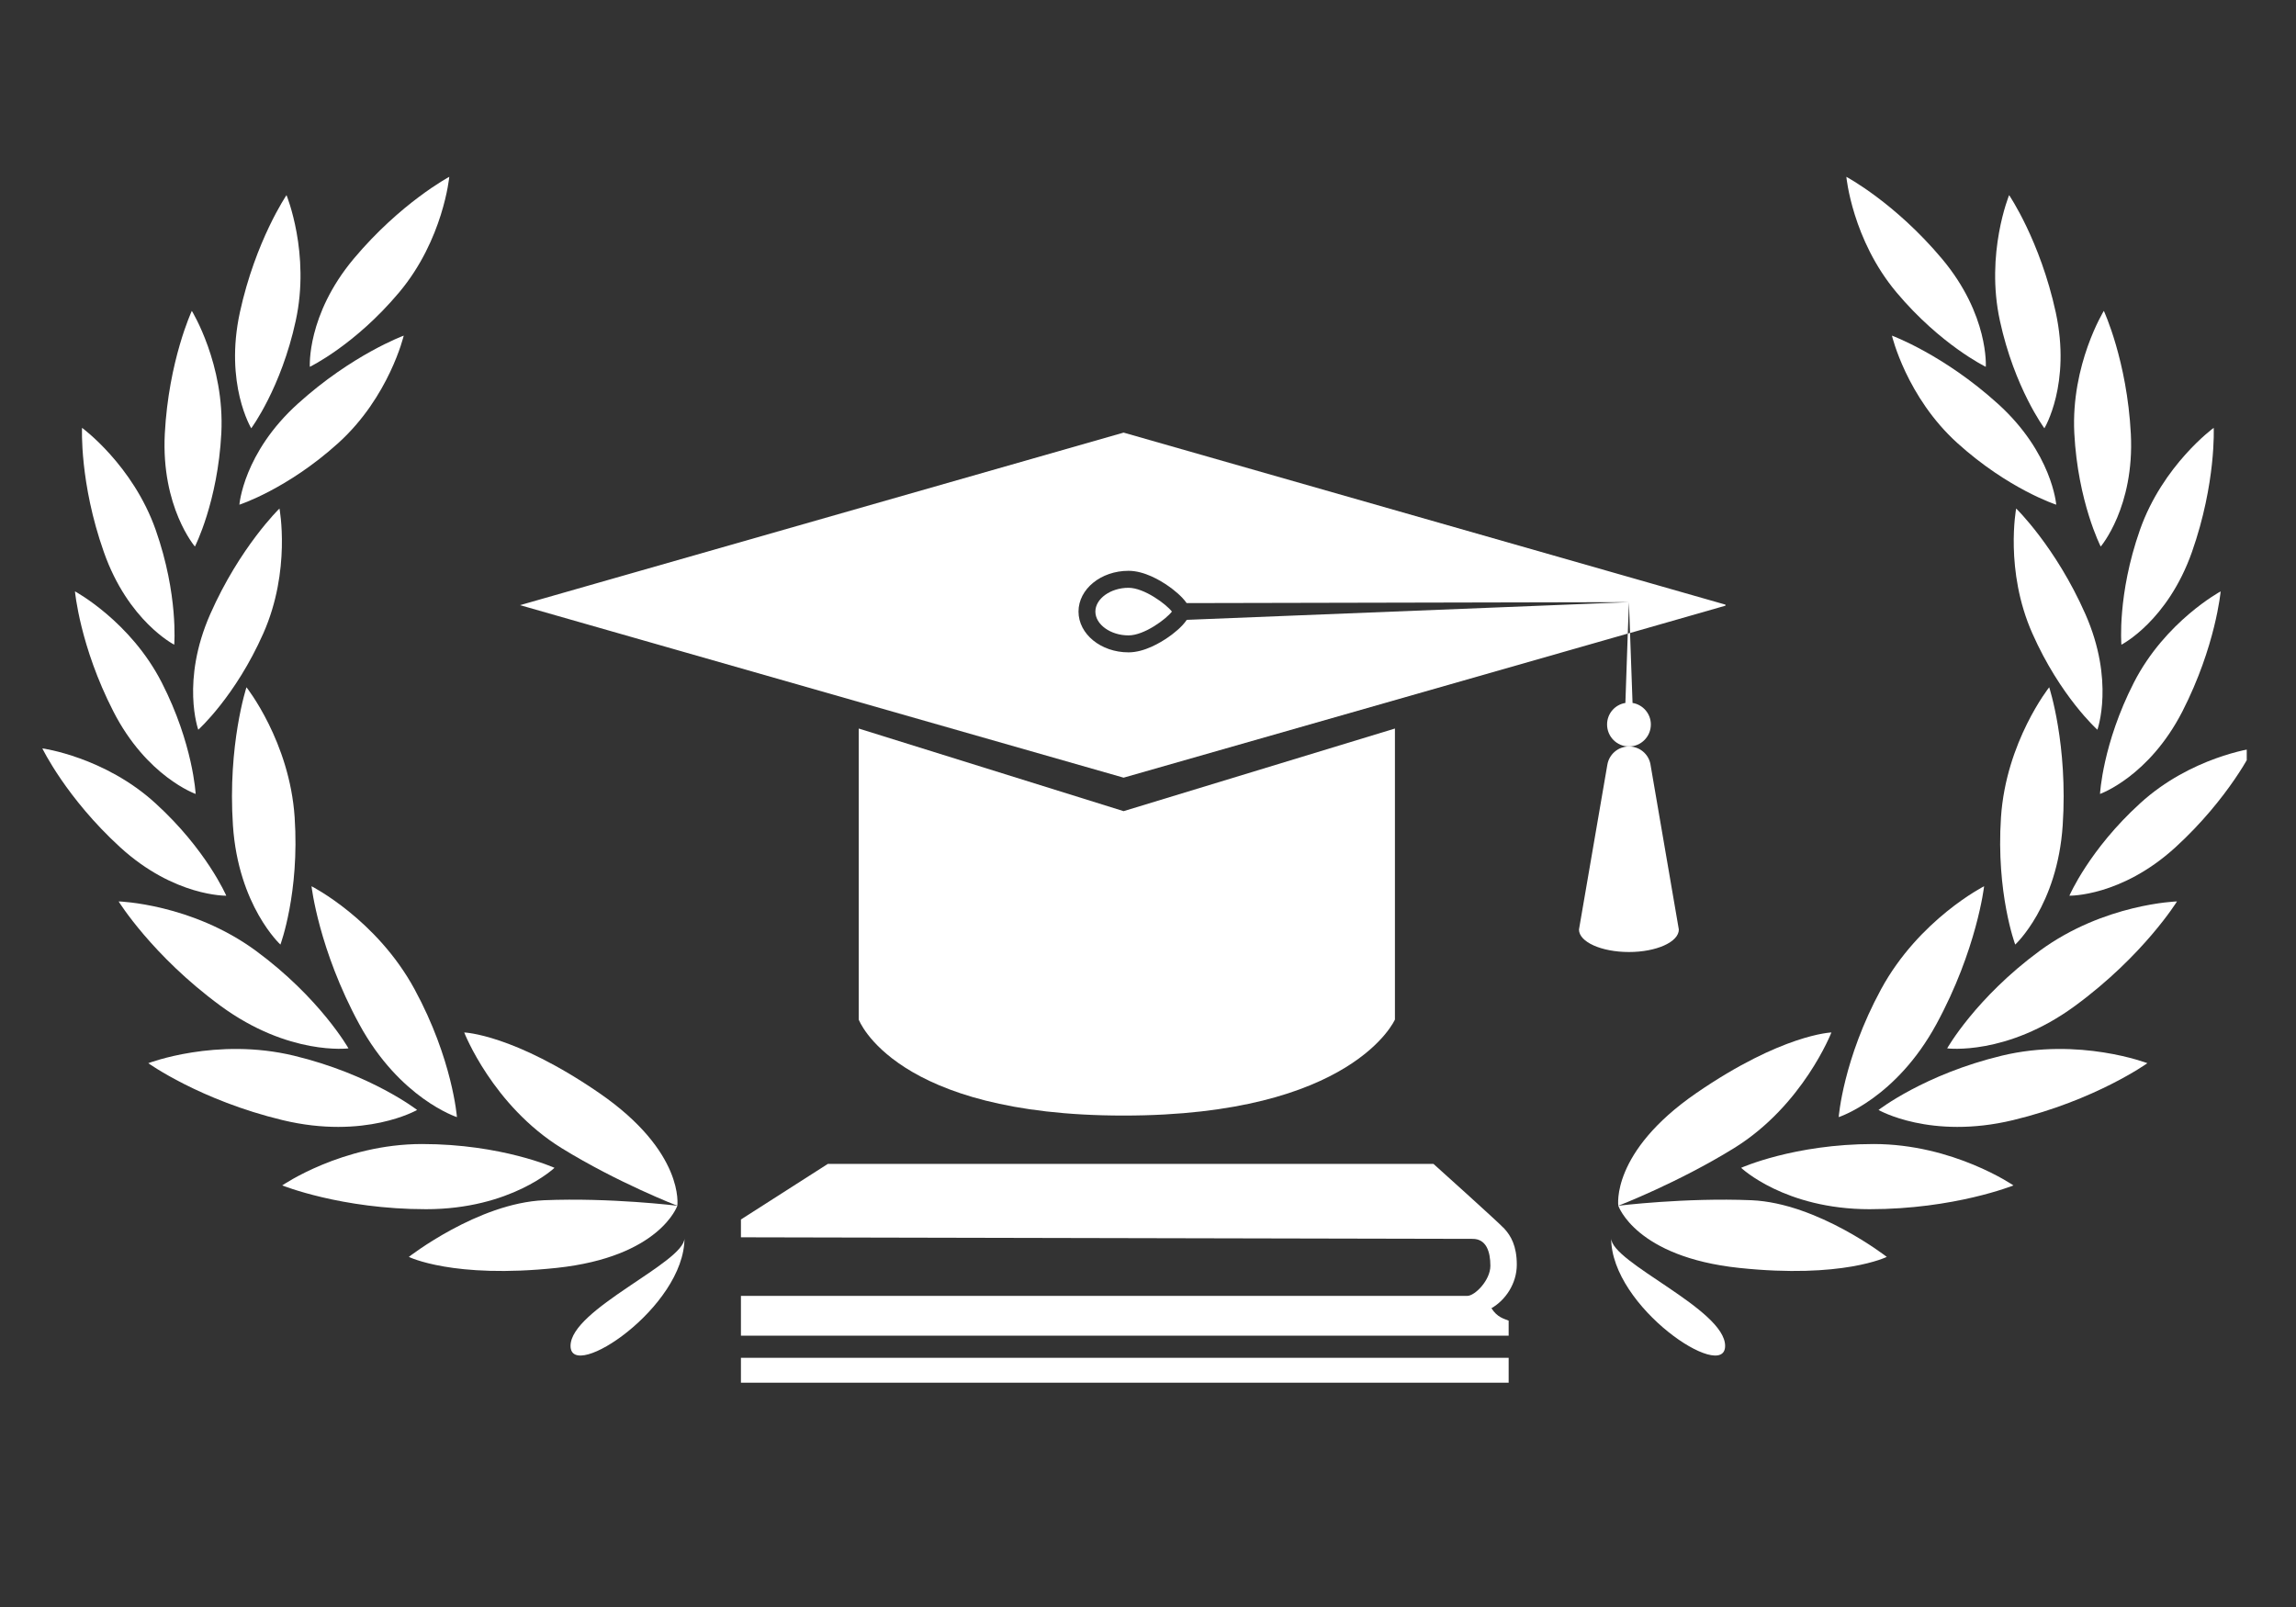 <svg xmlns="http://www.w3.org/2000/svg" xmlns:xlink="http://www.w3.org/1999/xlink" width="100" viewBox="0 0 75 52.5" height="70" preserveAspectRatio="xMidYMid meet"><rect x="0" y="0" width="75" height="52.5" fill="#333333" stroke="none"/><defs><clipPath id="39ce502f21"><path d="M 16.988 14.133 L 56.363 14.133 L 56.363 26 L 16.988 26 Z M 16.988 14.133 " clip-rule="nonzero"></path></clipPath><clipPath id="f0e8a6e0f3"><path d="M 24 44 L 50 44 L 50 45.336 L 24 45.336 Z M 24 44 " clip-rule="nonzero"></path></clipPath><clipPath id="7e84cbcc6c"><path d="M 13 39 L 22.875 39 L 22.875 42 L 13 42 Z M 13 39 " clip-rule="nonzero"></path></clipPath><clipPath id="ce737105e1"><path d="M 15 33 L 22.875 33 L 22.875 40 L 15 40 Z M 15 33 " clip-rule="nonzero"></path></clipPath><clipPath id="1b2418dea2"><path d="M 1.332 24 L 8 24 L 8 30 L 1.332 30 Z M 1.332 24 " clip-rule="nonzero"></path></clipPath><clipPath id="930d998153"><path d="M 10 5.766 L 15 5.766 L 15 12 L 10 12 Z M 10 5.766 " clip-rule="nonzero"></path></clipPath><clipPath id="39aac0d5b9"><path d="M 18 40 L 22.875 40 L 22.875 45 L 18 45 Z M 18 40 " clip-rule="nonzero"></path></clipPath><clipPath id="da3ae0f7ec"><path d="M 67 24 L 73.391 24 L 73.391 30 L 67 30 Z M 67 24 " clip-rule="nonzero"></path></clipPath><clipPath id="2369c78f43"><path d="M 60 5.766 L 65 5.766 L 65 12 L 60 12 Z M 60 5.766 " clip-rule="nonzero"></path></clipPath></defs><path fill="#ffffff" d="M 45.566 33.309 L 45.566 23.801 L 36.703 26.5 L 28.051 23.801 L 28.051 33.309 C 28.051 33.309 29.211 36.445 36.703 36.445 C 44.199 36.445 45.566 33.309 45.566 33.309 Z M 45.566 33.309 " fill-opacity="1" fill-rule="nonzero"></path><path fill="#ffffff" d="M 53.211 24.387 C 52.852 24.387 52.559 24.648 52.504 24.988 L 51.578 30.367 C 51.578 30.773 52.309 31.102 53.211 31.102 C 54.109 31.102 54.84 30.773 54.84 30.367 L 53.91 24.953 C 53.844 24.629 53.555 24.387 53.211 24.387 Z M 53.211 24.387 " fill-opacity="1" fill-rule="nonzero"></path><path fill="#ffffff" d="M 53.926 23.668 C 53.926 23.316 53.668 23.02 53.328 22.965 L 53.246 20.676 L 53.172 20.699 L 53.094 22.965 C 52.754 23.02 52.496 23.312 52.496 23.668 C 52.496 24.066 52.816 24.387 53.211 24.387 C 53.605 24.387 53.926 24.066 53.926 23.668 Z M 53.926 23.668 " fill-opacity="1" fill-rule="nonzero"></path><g clip-path="url(#39ce502f21)"><path fill="#ffffff" d="M 38.766 20.25 C 38.613 20.484 38.316 20.711 38.164 20.816 C 37.898 21 37.379 21.312 36.863 21.312 C 35.961 21.312 35.23 20.715 35.23 19.98 C 35.23 19.246 35.961 18.648 36.863 18.648 C 37.379 18.648 37.902 18.961 38.164 19.145 C 38.316 19.25 38.605 19.473 38.762 19.703 L 53.211 19.672 L 53.246 20.68 L 56.422 19.77 L 36.703 14.133 L 16.988 19.77 L 36.703 25.406 L 53.172 20.699 L 53.211 19.672 Z M 38.766 20.25 " fill-opacity="1" fill-rule="nonzero"></path></g><path fill="#ffffff" d="M 36.863 19.203 C 36.277 19.203 35.781 19.559 35.781 19.98 C 35.781 20.402 36.277 20.758 36.863 20.758 C 37.383 20.758 38.098 20.219 38.281 19.98 C 38.098 19.742 37.379 19.203 36.863 19.203 Z M 36.863 19.203 " fill-opacity="1" fill-rule="nonzero"></path><g clip-path="url(#f0e8a6e0f3)"><path fill="#ffffff" d="M 24.203 44.359 L 49.281 44.359 L 49.281 45.172 L 24.203 45.172 Z M 24.203 44.359 " fill-opacity="1" fill-rule="nonzero"></path></g><path fill="#ffffff" d="M 46.824 38.023 L 27.043 38.023 L 24.203 39.84 L 24.203 40.422 C 24.203 40.422 47.668 40.473 48.105 40.473 C 48.543 40.473 48.684 40.879 48.684 41.352 C 48.684 41.828 48.176 42.336 47.93 42.336 L 24.203 42.336 L 24.203 43.637 L 49.281 43.637 C 49.281 43.637 49.281 43.406 49.281 43.145 C 49.145 43.086 48.906 43.043 48.719 42.738 C 49.176 42.477 49.547 41.934 49.547 41.316 C 49.547 40.703 49.352 40.371 49.141 40.141 C 48.93 39.914 46.824 38.023 46.824 38.023 Z M 46.824 38.023 " fill-opacity="1" fill-rule="nonzero"></path><g clip-path="url(#7e84cbcc6c)"><path fill="#ffffff" d="M 22.125 39.391 C 22.125 39.391 21.562 41.062 18.18 41.422 C 14.801 41.781 13.355 41.062 13.355 41.062 C 13.355 41.062 15.609 39.305 17.773 39.211 C 19.941 39.121 22.125 39.391 22.125 39.391 Z M 22.125 39.391 " fill-opacity="1" fill-rule="nonzero"></path></g><g clip-path="url(#ce737105e1)"><path fill="#ffffff" d="M 22.125 39.391 C 22.125 39.391 22.379 37.641 19.578 35.711 C 16.777 33.785 15.164 33.73 15.164 33.73 C 15.164 33.73 16.09 36.113 18.344 37.508 C 20.188 38.645 22.125 39.391 22.125 39.391 Z M 22.125 39.391 " fill-opacity="1" fill-rule="nonzero"></path></g><path fill="#ffffff" d="M 18.113 38.152 C 18.113 38.152 16.387 37.375 13.785 37.375 C 11.18 37.375 9.219 38.727 9.219 38.727 C 9.219 38.727 11.145 39.504 13.918 39.504 C 16.691 39.504 18.113 38.152 18.113 38.152 Z M 18.113 38.152 " fill-opacity="1" fill-rule="nonzero"></path><path fill="#ffffff" d="M 14.926 36.496 C 14.926 36.496 14.785 34.609 13.543 32.32 C 12.301 30.031 10.176 28.953 10.176 28.953 C 10.176 28.953 10.41 31.02 11.734 33.457 C 13.059 35.895 14.926 36.496 14.926 36.496 Z M 14.926 36.496 " fill-opacity="1" fill-rule="nonzero"></path><path fill="#ffffff" d="M 13.625 36.262 C 13.625 36.262 12.129 35.098 9.598 34.488 C 7.066 33.879 4.844 34.734 4.844 34.734 C 4.844 34.734 6.535 35.945 9.23 36.594 C 11.926 37.242 13.625 36.262 13.625 36.262 Z M 13.625 36.262 " fill-opacity="1" fill-rule="nonzero"></path><path fill="#ffffff" d="M 11.383 34.25 C 11.383 34.25 10.453 32.602 8.355 31.059 C 6.254 29.52 3.875 29.449 3.875 29.449 C 3.875 29.449 4.969 31.219 7.203 32.859 C 9.438 34.5 11.383 34.25 11.383 34.25 Z M 11.383 34.25 " fill-opacity="1" fill-rule="nonzero"></path><path fill="#ffffff" d="M 9.16 30.859 C 9.16 30.859 9.789 29.172 9.625 26.703 C 9.461 24.23 8.051 22.453 8.051 22.453 C 8.051 22.453 7.434 24.332 7.609 26.965 C 7.785 29.598 9.16 30.859 9.16 30.859 Z M 9.16 30.859 " fill-opacity="1" fill-rule="nonzero"></path><g clip-path="url(#1b2418dea2)"><path fill="#ffffff" d="M 7.391 29.262 C 7.391 29.262 6.746 27.762 5.082 26.246 C 3.422 24.727 1.383 24.449 1.383 24.449 C 1.383 24.449 2.16 26.066 3.93 27.684 C 5.699 29.297 7.391 29.262 7.391 29.262 Z M 7.391 29.262 " fill-opacity="1" fill-rule="nonzero"></path></g><path fill="#ffffff" d="M 6.391 25.938 C 6.391 25.938 6.309 24.305 5.285 22.301 C 4.262 20.297 2.449 19.32 2.449 19.32 C 2.449 19.32 2.609 21.109 3.703 23.242 C 4.793 25.375 6.391 25.938 6.391 25.938 Z M 6.391 25.938 " fill-opacity="1" fill-rule="nonzero"></path><path fill="#ffffff" d="M 5.691 21.062 C 5.691 21.062 5.832 19.434 5.086 17.312 C 4.34 15.191 2.68 13.977 2.68 13.977 C 2.68 13.977 2.594 15.773 3.391 18.031 C 4.184 20.293 5.691 21.062 5.691 21.062 Z M 5.691 21.062 " fill-opacity="1" fill-rule="nonzero"></path><path fill="#ffffff" d="M 6.367 17.855 C 6.367 17.855 7.113 16.398 7.23 14.152 C 7.344 11.906 6.266 10.156 6.266 10.156 C 6.266 10.156 5.508 11.781 5.383 14.176 C 5.262 16.566 6.367 17.855 6.367 17.855 Z M 6.367 17.855 " fill-opacity="1" fill-rule="nonzero"></path><path fill="#ffffff" d="M 8.207 13.992 C 8.207 13.992 9.184 12.676 9.66 10.48 C 10.141 8.281 9.359 6.375 9.359 6.375 C 9.359 6.375 8.348 7.859 7.836 10.203 C 7.328 12.543 8.207 13.992 8.207 13.992 Z M 8.207 13.992 " fill-opacity="1" fill-rule="nonzero"></path><path fill="#ffffff" d="M 6.477 23.84 C 6.477 23.84 7.691 22.75 8.602 20.691 C 9.512 18.637 9.129 16.613 9.129 16.613 C 9.129 16.613 7.84 17.863 6.871 20.055 C 5.902 22.246 6.477 23.84 6.477 23.84 Z M 6.477 23.84 " fill-opacity="1" fill-rule="nonzero"></path><path fill="#ffffff" d="M 7.82 16.488 C 7.82 16.488 9.379 15.984 11.047 14.477 C 12.715 12.969 13.188 10.965 13.188 10.965 C 13.188 10.965 11.504 11.582 9.727 13.191 C 7.949 14.797 7.82 16.488 7.82 16.488 Z M 7.82 16.488 " fill-opacity="1" fill-rule="nonzero"></path><g clip-path="url(#930d998153)"><path fill="#ffffff" d="M 10.121 11.984 C 10.121 11.984 11.594 11.273 13.039 9.551 C 14.484 7.828 14.676 5.777 14.676 5.777 C 14.676 5.777 13.09 6.621 11.551 8.457 C 10.016 10.293 10.121 11.984 10.121 11.984 Z M 10.121 11.984 " fill-opacity="1" fill-rule="nonzero"></path></g><g clip-path="url(#39aac0d5b9)"><path fill="#ffffff" d="M 22.359 40.449 C 22.359 42.711 18.637 45.172 18.637 43.969 C 18.637 42.77 22.359 41.25 22.359 40.449 Z M 22.359 40.449 " fill-opacity="1" fill-rule="nonzero"></path></g><path fill="#ffffff" d="M 52.863 39.391 C 52.863 39.391 53.426 41.062 56.809 41.422 C 60.188 41.781 61.633 41.062 61.633 41.062 C 61.633 41.062 59.379 39.305 57.215 39.211 C 55.047 39.121 52.863 39.391 52.863 39.391 Z M 52.863 39.391 " fill-opacity="1" fill-rule="nonzero"></path><path fill="#ffffff" d="M 52.863 39.391 C 52.863 39.391 52.609 37.641 55.41 35.711 C 58.211 33.785 59.824 33.73 59.824 33.73 C 59.824 33.73 58.898 36.113 56.645 37.508 C 54.805 38.645 52.863 39.391 52.863 39.391 Z M 52.863 39.391 " fill-opacity="1" fill-rule="nonzero"></path><path fill="#ffffff" d="M 56.875 38.152 C 56.875 38.152 58.602 37.375 61.203 37.375 C 63.809 37.375 65.77 38.727 65.77 38.727 C 65.77 38.727 63.844 39.504 61.07 39.504 C 58.297 39.504 56.875 38.152 56.875 38.152 Z M 56.875 38.152 " fill-opacity="1" fill-rule="nonzero"></path><path fill="#ffffff" d="M 60.062 36.496 C 60.062 36.496 60.203 34.609 61.445 32.32 C 62.688 30.031 64.812 28.953 64.812 28.953 C 64.812 28.953 64.578 31.02 63.254 33.457 C 61.93 35.895 60.062 36.496 60.062 36.496 Z M 60.062 36.496 " fill-opacity="1" fill-rule="nonzero"></path><path fill="#ffffff" d="M 61.363 36.262 C 61.363 36.262 62.859 35.098 65.391 34.488 C 67.922 33.879 70.145 34.734 70.145 34.734 C 70.145 34.734 68.453 35.945 65.758 36.594 C 63.062 37.242 61.363 36.262 61.363 36.262 Z M 61.363 36.262 " fill-opacity="1" fill-rule="nonzero"></path><path fill="#ffffff" d="M 63.605 34.25 C 63.605 34.25 64.535 32.602 66.633 31.059 C 68.734 29.52 71.113 29.449 71.113 29.449 C 71.113 29.449 70.02 31.219 67.785 32.859 C 65.551 34.5 63.605 34.25 63.605 34.25 Z M 63.605 34.25 " fill-opacity="1" fill-rule="nonzero"></path><path fill="#ffffff" d="M 65.828 30.859 C 65.828 30.859 65.199 29.172 65.363 26.703 C 65.527 24.23 66.938 22.453 66.938 22.453 C 66.938 22.453 67.555 24.332 67.379 26.965 C 67.203 29.598 65.828 30.859 65.828 30.859 Z M 65.828 30.859 " fill-opacity="1" fill-rule="nonzero"></path><g clip-path="url(#da3ae0f7ec)"><path fill="#ffffff" d="M 67.598 29.262 C 67.598 29.262 68.242 27.762 69.906 26.246 C 71.566 24.727 73.605 24.449 73.605 24.449 C 73.605 24.449 72.828 26.066 71.059 27.684 C 69.289 29.297 67.598 29.262 67.598 29.262 Z M 67.598 29.262 " fill-opacity="1" fill-rule="nonzero"></path></g><path fill="#ffffff" d="M 68.598 25.938 C 68.598 25.938 68.68 24.305 69.703 22.301 C 70.727 20.297 72.539 19.32 72.539 19.32 C 72.539 19.32 72.379 21.109 71.289 23.242 C 70.195 25.375 68.598 25.938 68.598 25.938 Z M 68.598 25.938 " fill-opacity="1" fill-rule="nonzero"></path><path fill="#ffffff" d="M 69.297 21.062 C 69.297 21.062 69.156 19.434 69.902 17.312 C 70.648 15.191 72.312 13.977 72.312 13.977 C 72.312 13.977 72.395 15.773 71.602 18.031 C 70.805 20.293 69.297 21.062 69.297 21.062 Z M 69.297 21.062 " fill-opacity="1" fill-rule="nonzero"></path><path fill="#ffffff" d="M 68.621 17.855 C 68.621 17.855 67.875 16.398 67.758 14.152 C 67.645 11.906 68.723 10.156 68.723 10.156 C 68.723 10.156 69.48 11.781 69.605 14.176 C 69.727 16.566 68.621 17.855 68.621 17.855 Z M 68.621 17.855 " fill-opacity="1" fill-rule="nonzero"></path><path fill="#ffffff" d="M 66.781 13.992 C 66.781 13.992 65.805 12.676 65.328 10.48 C 64.848 8.281 65.629 6.375 65.629 6.375 C 65.629 6.375 66.641 7.859 67.152 10.203 C 67.66 12.543 66.781 13.992 66.781 13.992 Z M 66.781 13.992 " fill-opacity="1" fill-rule="nonzero"></path><path fill="#ffffff" d="M 68.512 23.84 C 68.512 23.84 67.297 22.75 66.387 20.691 C 65.477 18.637 65.859 16.613 65.859 16.613 C 65.859 16.613 67.148 17.863 68.117 20.055 C 69.086 22.246 68.512 23.84 68.512 23.84 Z M 68.512 23.84 " fill-opacity="1" fill-rule="nonzero"></path><path fill="#ffffff" d="M 67.168 16.488 C 67.168 16.488 65.609 15.984 63.941 14.477 C 62.273 12.969 61.801 10.965 61.801 10.965 C 61.801 10.965 63.484 11.582 65.262 13.191 C 67.039 14.797 67.168 16.488 67.168 16.488 Z M 67.168 16.488 " fill-opacity="1" fill-rule="nonzero"></path><g clip-path="url(#2369c78f43)"><path fill="#ffffff" d="M 64.867 11.984 C 64.867 11.984 63.395 11.273 61.949 9.551 C 60.504 7.828 60.312 5.777 60.312 5.777 C 60.312 5.777 61.898 6.621 63.438 8.457 C 64.977 10.293 64.867 11.984 64.867 11.984 Z M 64.867 11.984 " fill-opacity="1" fill-rule="nonzero"></path></g><path fill="#ffffff" d="M 52.629 40.449 C 52.629 42.711 56.352 45.172 56.352 43.969 C 56.352 42.77 52.629 41.25 52.629 40.449 Z M 52.629 40.449 " fill-opacity="1" fill-rule="nonzero"></path></svg>